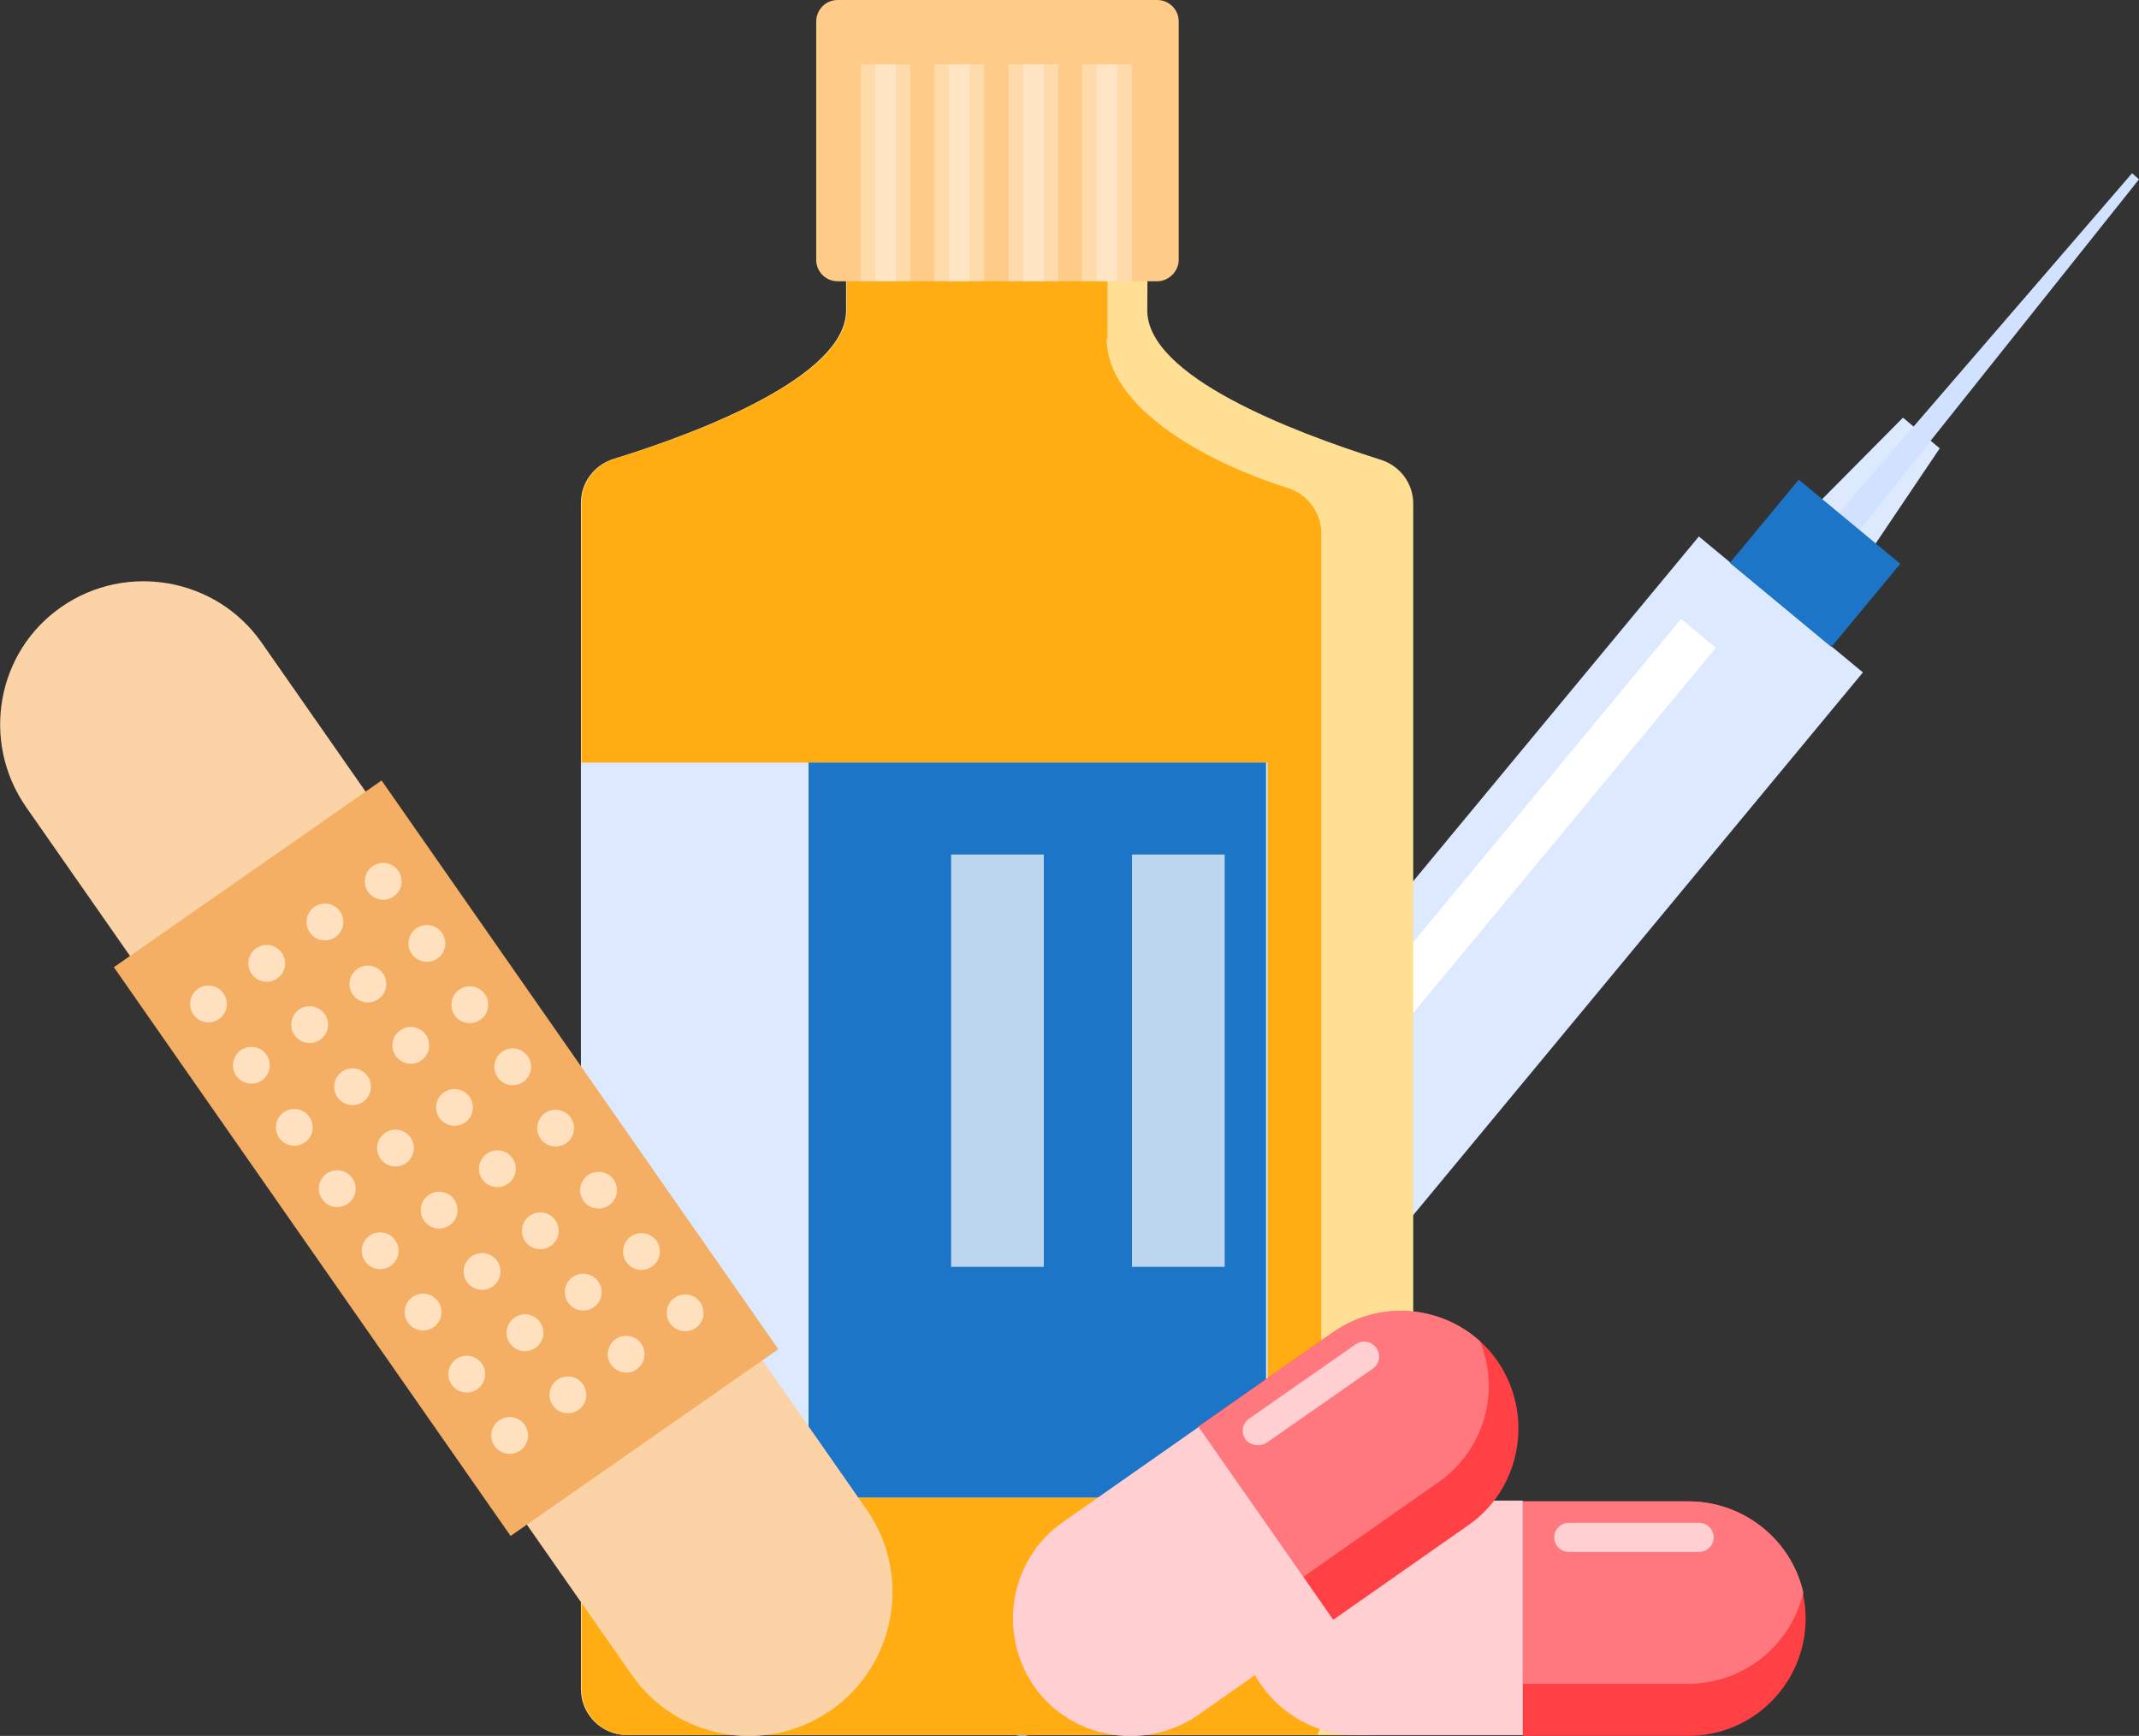   <svg xmlns="http://www.w3.org/2000/svg" x="0px" y="0px" viewBox="0 0 279.1 226.5" style="vertical-align: middle; max-width: 100%;" width="100%">
   <rect x="0" y="0" width="279.1" height="226.5" fill="#333333" stroke="none"/>
   <g>
    <g>
     <polygon points="243.4,72.9 236.1,66.8 248.3,54.5 253.1,58.5" fill="rgb(220, 233, 255)">
     </polygon>
     <rect x="184.8" y="66.8" transform="matrix(0.77 0.638 -0.638 0.77 121.992 -99.338)" width="27.8" height="105.3" fill="rgb(220, 233, 255)">
     </rect>
     <rect x="136.2" y="153.4" transform="matrix(0.77 0.638 -0.638 0.77 152.534 -47.47)" width="11.7" height="68.6" fill="rgb(158,202,252)">
     </rect>
     <path d="M177.7,176.9l-31.7-26.3c-1.4-1.1-1.6-3.2-0.4-4.5l0,0c1.1-1.4,3.2-1.6,4.5-0.4l31.7,26.3    c1.4,1.1,1.6,3.2,0.4,4.5l0,0C181.1,177.8,179.1,178,177.7,176.9z" fill="rgb(220, 233, 255)">
     </path>
     <path d="M131.8,226l-25.4-21.1c-1.1-0.9-1.2-2.4-0.3-3.5h0c0.9-1.1,2.4-1.2,3.5-0.3l25.4,21.1    c1.1,0.9,1.2,2.4,0.3,3.5l0,0C134.4,226.7,132.8,226.8,131.8,226z" fill="rgb(158,202,252)">
     </path>
     <polygon points="237.4,69.9 278.2,22.6 279.1,23.4 240.2,72.2" fill="rgb(208, 226, 255)">
     </polygon>
     <rect x="228.1" y="66.5" transform="matrix(0.77 0.638 -0.638 0.77 101.498 -134.142)" width="17.2" height="14.1" fill="rgb(28,117,199)">
     </rect>
     <rect x="190.6" y="72.6" transform="matrix(0.77 0.638 -0.638 0.77 118.904 -96.747)" width="5.9" height="87.7" fill="rgb(255, 255, 255)">
     </rect>
    </g>
    <g>
     <path d="M149.7,40.5L149.7,40.5l0.1-19.9c0-3.3-2.7-6-6-6h-27.4c-3.3,0-6,2.7-6,6v19.9    c0,8.5-18.7,15.8-30.4,19.4c-2.5,0.8-4.2,3.1-4.2,5.7v154.8c0,3.3,2.7,6,6,6h96.6c3.3,0,6-2.7,6-6V65.7c0-2.6-1.7-4.9-4.2-5.7    C168.5,56.3,149.7,49.1,149.7,40.5z" fill="rgb(255, 223, 147)">
     </path>
     <path d="M168.1,63.7c-11.7-3.7-23.7-10.9-23.7-19.5l0.1,0V24.3c0-3.3-9.4-6-12.7-6h-20.8    c-0.3,0.7-0.5,1.5-0.5,2.3v19.9c0,8.5-18.7,15.8-30.4,19.4c-2.5,0.8-4.2,3.1-4.2,5.7v154.8c0,3.3,2.7,6,6,6h90    c0.3-0.7,0.5-1.5,0.5-2.3V69.4C172.3,66.8,170.6,64.5,168.1,63.7z" fill="rgb(255, 173, 18)">
     </path>
     <path d="M151,36.7h-41.7c-1.5,0-2.8-1.2-2.8-2.8V2.8c0-1.5,1.2-2.8,2.8-2.8H151c1.5,0,2.8,1.2,2.8,2.8v31.1    C153.8,35.4,152.5,36.7,151,36.7z" fill="rgb(255, 203, 136)">
     </path>
     <rect x="75.8" y="99.5" width="89.6" height="95.9" fill="rgb(220, 233, 255)">
     </rect>
     <rect x="105.5" y="99.5" width="59.7" height="95.9" fill="rgb(28,117,199)">
     </rect>
     <rect x="147.7" y="111.5" style="opacity: 0.7;" width="12.1" height="53.8" fill="rgb(255, 255, 255)">
     </rect>
     <rect x="124.1" y="111.5" style="opacity: 0.7;" width="12.1" height="53.8" fill="rgb(255, 255, 255)">
     </rect>
     <g>
      <rect x="112.3" y="8.4" style="opacity: 0.3;" width="4.6" height="28.3" fill="rgb(255, 255, 255)">
      </rect>
      <rect x="114.2" y="8.4" style="opacity: 0.3;" width="4.6" height="28.3" fill="rgb(255, 255, 255)">
      </rect>
     </g>
     <g>
      <rect x="121.9" y="8.4" style="opacity: 0.3;" width="4.6" height="28.3" fill="rgb(255, 255, 255)">
      </rect>
      <rect x="123.8" y="8.4" style="opacity: 0.3;" width="4.6" height="28.3" fill="rgb(255, 255, 255)">
      </rect>
     </g>
     <g>
      <rect x="131.6" y="8.4" style="opacity: 0.3;" width="4.6" height="28.3" fill="rgb(255, 255, 255)">
      </rect>
      <rect x="133.5" y="8.4" style="opacity: 0.3;" width="4.6" height="28.3" fill="rgb(255, 255, 255)">
      </rect>
     </g>
     <g>
      <rect x="141.2" y="8.4" style="opacity: 0.3;" width="4.6" height="28.3" fill="rgb(255, 255, 255)">
      </rect>
      <rect x="143.1" y="8.4" style="opacity: 0.3;" width="4.6" height="28.3" fill="rgb(255, 255, 255)">
      </rect>
     </g>
    </g>
    <g>
     <g>
      <path d="M198.7,226.5h21.6c8.5,0,15.3-6.9,15.3-15.3v0c0-8.5-6.9-15.3-15.3-15.3h-21.6V226.5z" fill="rgb(255, 64, 68)">
      </path>
      <path d="M198.7,219.7h21.6c7.3,0,13.4-5.1,15-11.9c-1.5-6.8-7.7-11.9-15-11.9h-21.6V219.7z" fill="rgb(255, 120, 126)">
      </path>
      <path d="M198.7,195.8h-21.6c-8.5,0-15.3,6.9-15.3,15.3v0c0,8.5,6.9,15.3,15.3,15.3h21.6V195.8z" fill="rgb(255, 207, 210)">
      </path>
     </g>
     <path d="M202.8,200.6L202.8,200.6c0-1.1,0.9-1.9,1.9-1.9h17c1.1,0,1.9,0.9,1.9,1.9l0,0    c0,1.1-0.9,1.9-1.9,1.9h-17C203.7,202.5,202.8,201.7,202.8,200.6z" fill="rgb(255, 207, 210)">
     </path>
    </g>
    <g>
     <g>
      <path d="M173.9,211.4l17.7-12.4c6.9-4.8,8.6-14.4,3.8-21.4l0,0c-4.8-6.9-14.4-8.6-21.4-3.8l-17.7,12.4     L173.9,211.4z" fill="rgb(255, 64, 68)">
      </path>
      <path d="M170,205.8l17.7-12.4c6-4.2,8.1-11.9,5.4-18.4c-5.2-4.7-13.1-5.4-19.1-1.2l-17.7,12.4L170,205.8z" fill="rgb(255, 120, 126)">
      </path>
      <path d="M156.4,186.2l-17.7,12.4c-6.9,4.8-8.6,14.4-3.8,21.4l0,0c4.8,6.9,14.4,8.6,21.4,3.8l17.7-12.4     L156.4,186.2z" fill="rgb(255, 207, 210)">
      </path>
     </g>
     <path d="M162.5,187.8L162.5,187.8c-0.6-0.9-0.4-2.1,0.5-2.7l13.9-9.7c0.9-0.6,2.1-0.4,2.7,0.5l0,0    c0.6,0.9,0.4,2.1-0.5,2.7l-13.9,9.7C164.3,188.8,163.1,188.6,162.5,187.8z" fill="rgb(255, 207, 210)">
     </path>
    </g>
    <g>
     <path d="M82.4,218.5l-79-113.2C-2.5,96.8-0.5,85.1,8,79.2l0,0c8.5-5.9,20.2-3.8,26.1,4.6l79,113.2    c5.9,8.5,3.8,20.2-4.6,26.1l0,0C100,229.1,88.3,227,82.4,218.5z" fill="rgb(252, 211, 166)">
     </path>
     <rect x="13" y="129.9" transform="matrix(0.572 0.82 -0.82 0.572 148.872 16.874)" width="90.5" height="42.6" fill="rgb(244, 175, 100)">
     </rect>
     <g>
      <g>
       <circle cx="50" cy="115" r="2.4" fill="rgb(255, 225, 192)">
       </circle>
       <circle cx="55.7" cy="123.1" r="2.4" fill="rgb(255, 225, 192)">
       </circle>
       <circle cx="61.3" cy="131.1" r="2.4" fill="rgb(255, 225, 192)">
       </circle>
       <circle cx="66.9" cy="139.2" r="2.4" fill="rgb(255, 225, 192)">
       </circle>
       <circle cx="72.5" cy="147.2" r="2.4" fill="rgb(255, 225, 192)">
       </circle>
       <circle cx="78.1" cy="155.3" r="2.4" fill="rgb(255, 225, 192)">
       </circle>
       <circle cx="83.7" cy="163.3" r="2.4" fill="rgb(255, 225, 192)">
       </circle>
       <circle cx="89.4" cy="171.3" r="2.4" fill="rgb(255, 225, 192)">
       </circle>
      </g>
      <g>
       <circle cx="42.4" cy="120.3" r="2.4" fill="rgb(255, 225, 192)">
       </circle>
       <circle cx="48" cy="128.4" r="2.4" fill="rgb(255, 225, 192)">
       </circle>
       <circle cx="53.6" cy="136.4" r="2.4" fill="rgb(255, 225, 192)">
       </circle>
       <circle cx="59.3" cy="144.5" r="2.4" fill="rgb(255, 225, 192)">
       </circle>
       <circle cx="64.9" cy="152.5" r="2.4" fill="rgb(255, 225, 192)">
       </circle>
       <circle cx="70.5" cy="160.6" r="2.4" fill="rgb(255, 225, 192)">
       </circle>
       <circle cx="76.1" cy="168.6" r="2.4" fill="rgb(255, 225, 192)">
       </circle>
       <circle cx="81.7" cy="176.7" r="2.4" fill="rgb(255, 225, 192)">
       </circle>
      </g>
      <g>
       <circle cx="34.8" cy="125.7" r="2.4" fill="rgb(255, 225, 192)">
       </circle>
       <circle cx="40.4" cy="133.7" r="2.4" fill="rgb(255, 225, 192)">
       </circle>
       <circle cx="46" cy="141.8" r="2.4" fill="rgb(255, 225, 192)">
       </circle>
       <circle cx="51.6" cy="149.8" r="2.4" fill="rgb(255, 225, 192)">
       </circle>
       <circle cx="57.3" cy="157.9" r="2.4" fill="rgb(255, 225, 192)">
       </circle>
       <circle cx="62.9" cy="165.9" r="2.4" fill="rgb(255, 225, 192)">
       </circle>
       <circle cx="68.5" cy="173.9" r="2.4" fill="rgb(255, 225, 192)">
       </circle>
       <circle cx="74.1" cy="182" r="2.4" fill="rgb(255, 225, 192)">
       </circle>
      </g>
      <g>
       <circle cx="27.2" cy="131" r="2.4" fill="rgb(255, 225, 192)">
       </circle>
       <circle cx="32.8" cy="139" r="2.4" fill="rgb(255, 225, 192)">
       </circle>
       <circle cx="38.4" cy="147.1" r="2.4" fill="rgb(255, 225, 192)">
       </circle>
       <circle cx="44" cy="155.1" r="2.4" fill="rgb(255, 225, 192)">
       </circle>
       <circle cx="49.6" cy="163.2" r="2.4" fill="rgb(255, 225, 192)">
       </circle>
       <circle cx="55.2" cy="171.2" r="2.4" fill="rgb(255, 225, 192)">
       </circle>
       <circle cx="60.9" cy="179.3" r="2.4" fill="rgb(255, 225, 192)">
       </circle>
       <circle cx="66.5" cy="187.3" r="2.4" fill="rgb(255, 225, 192)">
       </circle>
      </g>
     </g>
    </g>
   </g>
  </svg>
